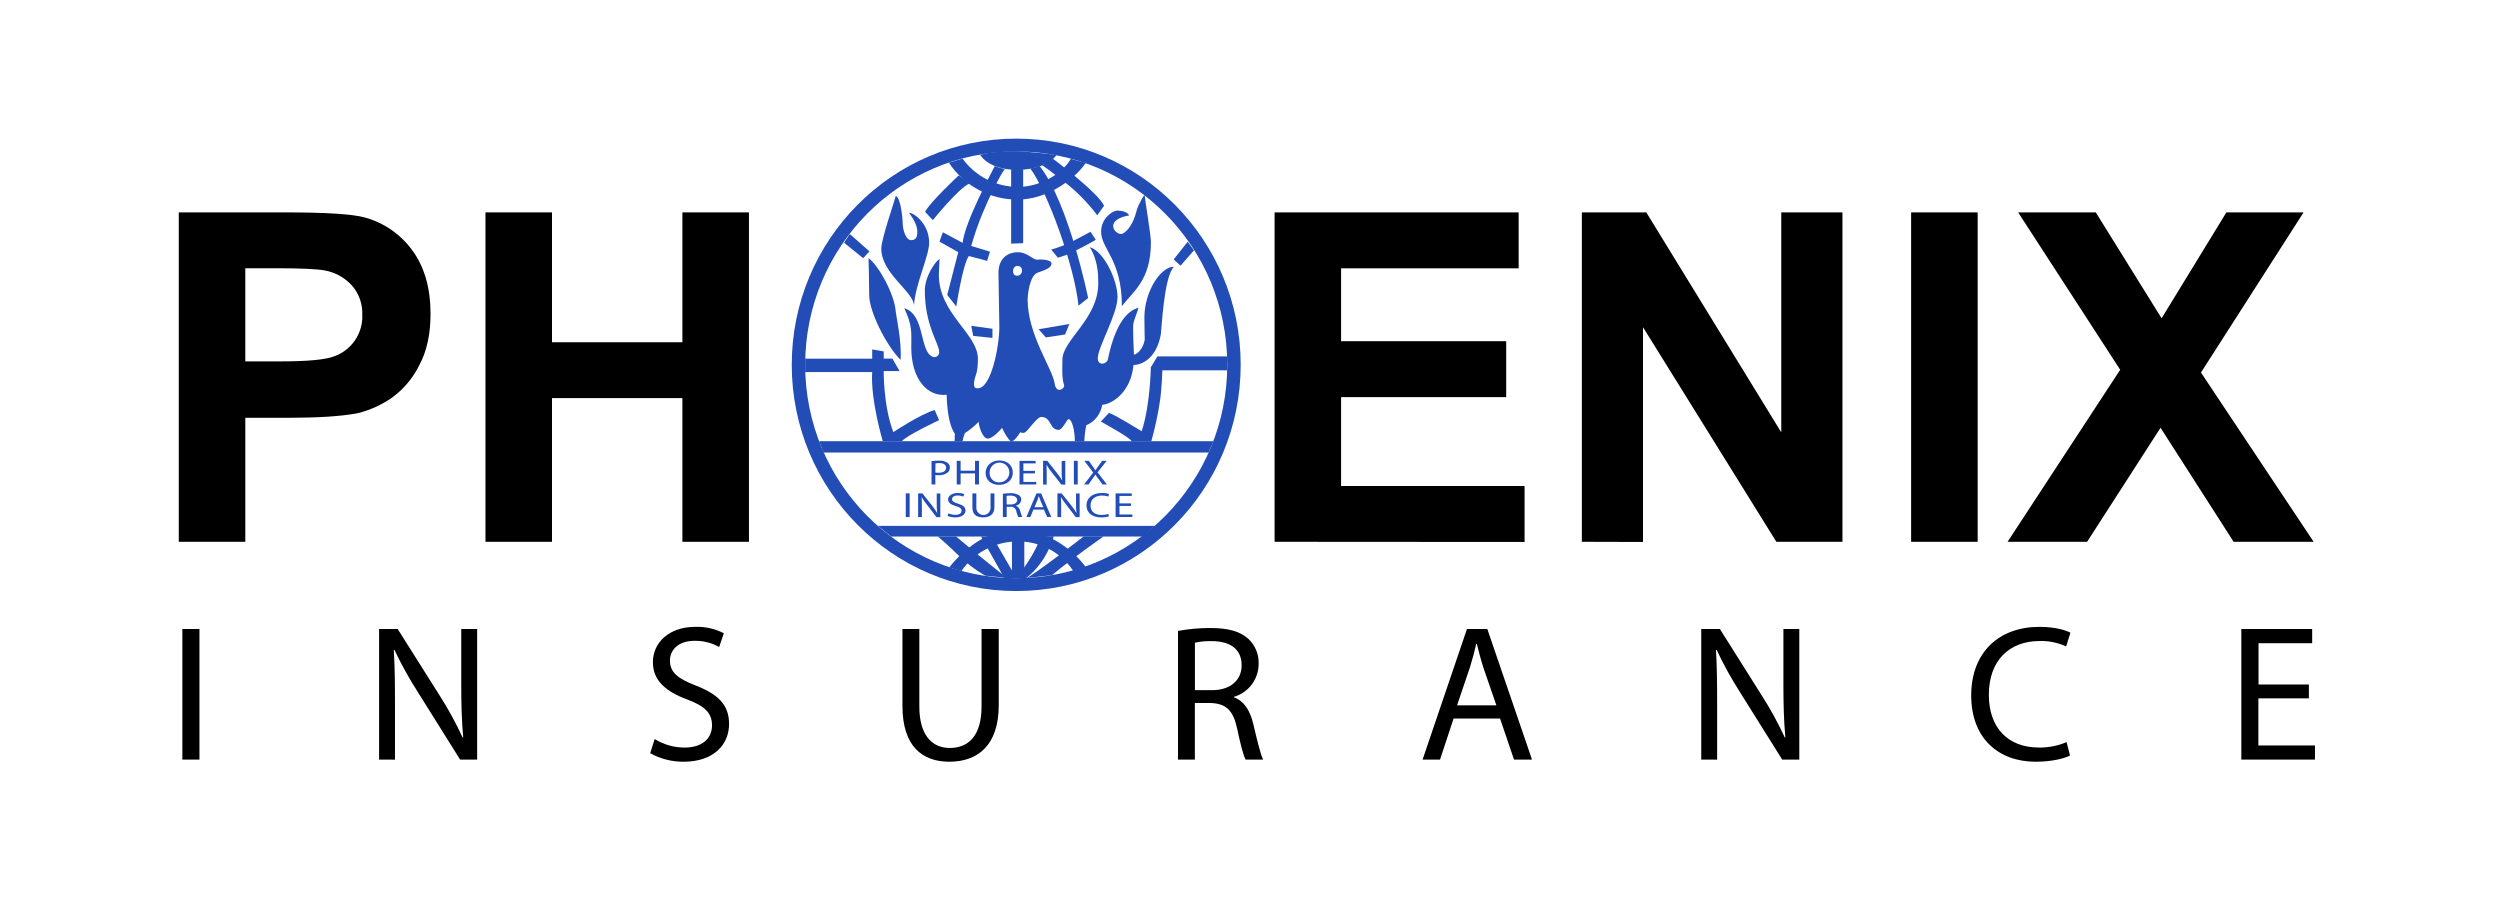 <?xml version="1.0" encoding="UTF-8"?>
<svg id="Layer_1" data-name="Layer 1" xmlns="http://www.w3.org/2000/svg" viewBox="0 0 759.46 274.67">
  <defs>
    <style>
      .cls-1 {
        fill: #224db7;
      }
    </style>
  </defs>
  <path d="m54.31,164.59v-100.07h32.43c12.3,0,20.32.51,24.07,1.54,5.73,1.57,10.76,5.01,14.29,9.79,3.79,5.04,5.68,11.52,5.69,19.44,0,6.18-1.12,11.36-3.36,15.54-1.92,3.94-4.77,7.35-8.31,9.94-3.16,2.21-6.69,3.82-10.43,4.75-4.86.93-11.86,1.39-21,1.4h-13.17v37.67h-20.21Zm20.21-83.1v28.29h10.88c8,0,13.42-.5,16.11-1.53,5.32-1.88,8.79-7.02,8.55-12.66.12-3.28-1.03-6.49-3.22-8.94-2.14-2.33-4.99-3.9-8.1-4.48-2.44-.45-7.31-.68-14.58-.68h-9.64Z"/>
  <path d="m147.48,164.59v-100.07h20.21v39.45h39.61v-39.45h20.22v100.07h-20.22v-43.65h-39.61v43.65h-20.21Z"/>
  <path d="m387.2,164.59v-100.07h74.14v17h-53.94v22.12h50.16v17h-50.16v27h55.74v17l-75.94-.05Z"/>
  <path d="m480.54,164.59v-100.07h19.58l41,66.82v-66.82h18.59v100.07h-20.08l-40.51-65.19v65.24l-18.58-.05Z"/>
  <path d="m580.57,164.59v-100.07h20.21v100.07h-20.21Z"/>
  <path d="m609.87,164.59l34.21-52.26-31-47.81h23.58l20,32.17,19.68-32.17h23.45l-31.17,48.65,34.23,51.42h-24.31l-22.2-34.64-22.31,34.64h-24.16Z"/>
  <path d="m60.59,191.08v39.67h-5.19v-39.67h5.19Z"/>
  <path d="m115.16,230.75v-39.67h5.65l12.66,20.07c2.65,4.13,5.01,8.44,7.06,12.89l.18-.06c-.47-5.29-.59-10.12-.59-16.25v-16.65h4.83v39.67h-5.18l-12.6-20.13c-2.74-4.24-5.2-8.66-7.36-13.22l-.18.05c.3,5,.36,9.78.36,16.37v16.95l-4.83-.02Z"/>
  <path d="m198.87,224.51c2.74,1.69,5.9,2.59,9.12,2.59,5.24,0,8.31-2.7,8.31-6.76,0-3.66-2.13-5.83-7.48-7.83-6.48-2.36-10.48-5.77-10.48-11.31,0-6.18,5.12-10.77,12.83-10.77,3.02-.11,6.03.56,8.72,1.94l-1.42,4.18c-2.28-1.28-4.86-1.93-7.47-1.88-5.42,0-7.48,3.23-7.48,5.94,0,3.71,2.41,5.54,7.89,7.66,6.71,2.64,10.07,5.82,10.07,11.65,0,6.12-4.48,11.48-13.84,11.48-3.54.02-7.03-.87-10.12-2.59l1.35-4.3Z"/>
  <path d="m279.28,191.08v23.54c0,8.84,3.95,12.6,9.25,12.6,5.82,0,9.65-3.88,9.65-12.6v-23.54h5.22v23.19c0,12.19-6.42,17.13-15,17.13-8.13,0-14.25-4.59-14.25-16.95v-23.37h5.13Z"/>
  <path d="m357.87,191.66c3.24-.59,6.53-.89,9.83-.88,5.48,0,9.07,1.06,11.54,3.3,2.07,1.95,3.21,4.69,3.12,7.53.02,4.65-3.03,8.75-7.48,10.07v.18c3,1.06,4.83,3.88,5.83,8,1.3,5.54,2.24,9.36,3,10.89h-5.31c-.65-1.11-1.54-4.53-2.59-9.47-1.18-5.48-3.36-7.54-8-7.72h-4.83v17.19h-5.12v-39.09Zm5.13,18h5.24c5.48,0,8.95-3,8.95-7.54,0-5.12-3.71-7.36-9.12-7.36-1.7-.04-3.4.12-5.07.47v14.43Z"/>
  <path d="m441.58,218.27l-4.12,12.48h-5.3l13.48-39.67h6.18l13.58,39.67h-5.47l-4.24-12.48h-14.11Zm13-4l-3.94-11.42c-.83-2.59-1.42-4.95-2-7.24h-.18c-.53,2.29-1.18,4.77-1.94,7.18l-3.89,11.48h11.95Z"/>
  <path d="m516.81,230.75v-39.67h5.66l12.65,20.07c2.65,4.13,5.01,8.44,7.07,12.89l.17-.06c-.47-5.29-.59-10.12-.59-16.25v-16.65h4.83v39.67h-5.2l-12.6-20.13c-2.73-4.24-5.18-8.66-7.33-13.22l-.18.05c.29,5,.35,9.78.35,16.37v16.95l-4.83-.02Z"/>
  <path d="m628.84,229.52c-1.83.94-5.65,1.88-10.48,1.88-11.18,0-19.54-7.06-19.54-20.13s8.41-20.84,20.72-20.84c4.89,0,8.06,1.06,9.42,1.77l-1.3,4.17c-2.51-1.15-5.24-1.71-8-1.64-9.3,0-15.48,5.94-15.48,16.36,0,9.77,5.6,16,15.19,16,2.89.05,5.76-.52,8.42-1.65l1.05,4.08Z"/>
  <path d="m701.4,212.15h-15.34v14.31h17.19v4.29h-22.37v-39.67h21.52v4.32h-16.3v12.54h15.3v4.21Z"/>
  <path class="cls-1" d="m308.32,45.92c-7.39,0-10.55,1.14-10.55,1.14,4.38,6.58,19.52,5.54,23.18,0,0,0-9.29-1.14-12.63-1.14Z"/>
  <path class="cls-1" d="m332.88,72.85l-1.6-2.45s-3.41,1.86-5.93,3.16c-1.93.92-3.94,1.67-6,2.25l2,2.48c1.68-.46,3.31-1.1,4.86-1.89,3.19-1.52,6.67-3.55,6.67-3.55Z"/>
  <path class="cls-1" d="m319.85,48.21s13.63,10.19,15.55,14.27l-2.07,2.92c-2.56-3.39-5.51-6.48-8.78-9.19-4.56-3.52-7.36-5.81-8-5.93l3.3-2.07Z"/>
  <path class="cls-1" d="m312.89,51.07c5.1,6.58,13.57,29.82,14.74,41.79l2.93-2.33s-5.84-28.78-14.76-40.13c0,0-2.63,1-2.91.67Z"/>
  <polygon class="cls-1" points="307.17 51.35 307.17 74.02 310.82 73.87 310.82 51.38 307.17 51.35"/>
  <path class="cls-1" d="m302.22,50.4c-1.47,2.92-9.09,17.09-9.8,23.37l-6-3.21-1.02,2.84,5.7,3.21-3.35,13,2.76,3.51s1.92-12.7,3.8-15.34l5.56,1.47.87-2.79-5.7-1.74c.96-3.4,2.12-6.74,3.48-10,2.06-5,5.17-11.29,6.74-13.42.01.1-2.8-.57-3.04-.9Z"/>
  <path class="cls-1" d="m291.26,53.27s-8.93,8.32-10.23,11.1l2.37,2.49s7.74-9.65,11.11-11.11l-3.25-2.48Z"/>
  <polygon class="cls-1" points="301.49 102.65 301.49 99.87 295.05 98.99 295.65 102.05 301.49 102.65"/>
  <polygon class="cls-1" points="323.54 101.62 324.86 98.42 315.51 100.02 317.7 102.5 323.54 101.62"/>
  <polygon class="cls-1" points="360.8 73.43 356.55 78.8 358.61 80.73 362.7 76.06 360.8 73.43"/>
  <polygon class="cls-1" points="256.42 73.75 262.21 78.42 264.14 76.37 258.14 71.09 256.42 73.75"/>
  <path class="cls-1" d="m244.61,108.96h20.35v-2.81l3.5.6v2.18h2.64l2.18,3.8h-4.82s-.14,10.5,2.92,18.54c0,0,8.34-5.54,12.57-6.71l1.32,3.08s-10.24,4.8-11.25,6.39h-5.85s-3.78-12.69-3.21-21h-20.38l.03-4.07Z"/>
  <path class="cls-1" d="m372.8,108.27h-21.2l-2,3.3s-.16,11.53-2.78,19.42c-1.35-.78-8.33-5.12-9.94-5.55l-2.48,2.62s9.2,5,9.35,6h6c1.14-4.07,2.03-8.21,2.65-12.39.57-3.94.71-9.17.71-9.17h19.69v-4.23Z"/>
  <path class="cls-1" d="m329.82,172.25s-7.73-11.32-21.46-11.32c-11.67,0-20,11.46-20,11.46l3.69,1.1c3.87-5.66,10.29-9.03,17.15-9,6.75-.09,13.09,3.27,16.8,8.91l3.82-1.15Z"/>
  <polygon class="cls-1" points="367.14 137.48 250.19 137.48 248.83 134.03 368.62 134.03 367.14 137.48"/>
  <polygon class="cls-1" points="270.69 162.99 347.36 162.99 350.83 159.74 266.67 159.74 270.69 162.99"/>
  <path class="cls-1" d="m329.84,49.49c-3,4.55-11.48,11.14-20.58,11.14-8.45.08-16.36-4.14-21-11.21l4.14-1.24c3.92,5.4,10.19,8.6,16.87,8.59,8.11,0,14.46-5.38,16-8.52l4.57,1.24Z"/>
  <path class="cls-1" d="m349.63,73.58c0-2.29-1.88-13.25-1.88-14.14s-2.11,3.1-2.47,4.54c-.49,2-1.7,5.64-4.27,7-.86.47-2.84-.69-2.84-2.27,0-2.07,2.92-2.95,4.83-3.26-.32-1-2.29-1.49-3.57-1.49s-4.93,2.2-4.93,6.44c0,5.25,6.31,8.41,6.31,22.64,3.18-4.41,8.82-7.64,8.82-19.46Z"/>
  <path class="cls-1" d="m282.26,73.74c0-6.09-5.09-9.31-6.09-9.05,1.28,1.78,2.5,3.74,2.5,5.76s-.76,2.37-1.64,2.49c-2,.3-2.77-3.63-2.77-4.65s-.5-8.17-2.14-8.77c-.39,1.65-4.4,13.09-4.4,16,0,7.64,9.93,13.15,9.93,17.34.39-6.59,4.61-15.04,4.61-19.12Z"/>
  <path class="cls-1" d="m263.85,78.4s.2,7.85.2,11.27c0,4.93,5.11,15.22,9.54,19.66.38-5.61-1.36-13.27-1.49-14.79-.39-5.14-5.08-13.74-8.25-16.14Z"/>
  <path class="cls-1" d="m347.65,96.53c0,2.64.1,6.61.1,6.61,0,0-.43,3.57-3.27,4.66,0,0-.39-7.93-.2-9.31s1.39-4,1.58-5c-1.58.49-6.5,2-9.29,15.63-.34,1.58-3.09,2.15-3.08-.3,0-3.33,6-13.37,6-18.6s-4.26-14-8.43-15.13c2.44,3.87,2.58,8.11,2.58,11,0,10.79-10.89,17.21-10.89,23.15,0,1.49-.29,5.63.5,7.71.39,1-2.38,3-2.87-.48-.64-4.51-8.2-14.74-8.2-25.52,0-1,.49-7.12,3-8.11,1.21-.49,4.25-1.19,4.25-2.77,0-1.29-3.45-1.3-4.56-1.2-1.28-.18-2.94-2.25-5.63-2.25-3.26,0-5.92,2-5.92,6.31,0,1.68.27,14.85.27,16.42,0,5.74-2.46,18.59-6.5,18.59-.3,0-1.59.4-1.09-2.37.29-1.65,1.08-2.18,1.08-6.52,0-7.74-11.87-13.66-11.87-25.62,0-1.43.21-3.57.21-4.76-1.1.57-4.47,5.17-4.47,9.61,0,10.57,4.36,16.1,4.36,18.59.08.81-.51,1.53-1.31,1.61-.13.01-.26,0-.39-.01-4.5-1.3-2.3-12.82-8.9-14.85,2.54,5.46,2.13,7.33,2.13,12,0,9.54,4.91,15,10.75,14.3,0,0,0,8.42,2.49,11.84l-.09,2.3h2.41c.16-.84.39-1.67.7-2.47,1.53-.98,2.93-2.14,4.2-3.44.11,1.5,1.2,5.09,2.78,5.09,1.38,0,3.64-2.37,4.34-3.26.61,1.4,2.08,3.89,2.68,4.08,1,.34,2.87-2.78,2.87-2.78.41.27.94.31,1.39.09.8-.3,3.63-4.7,4.93-4.7,3.28,0,2.39,3.91,5.35,3.91,1.18,0,2.45-3.26,3-3.26,1,0,1.89,3.48,1.89,6.74h2.88c.06-1.64.26-3.27.59-4.87,2.59-1.09,4.42-3.45,4.85-6.23,1.93,0,8.52-2.76,9.51-12.06,2.65-.11,6.92-2,8.29-9.31.23-1.24.9-17.61,4-20.57-4-.03-9,7.43-9,15.51Zm-38.68-12.76c-1.8,0-1.5-3,.08-3,2.08.03,1.77,3-.08,3Z"/>
  <path class="cls-1" d="m308.72,42.11c-37.67,0-68.2,30.76-68.2,68.71s30.53,68.73,68.2,68.73,68.18-30.77,68.18-68.73-30.5-68.71-68.18-68.71Zm0,133.53c-35.42,0-64.12-29-64.12-64.82s28.7-64.81,64.12-64.81,64.1,29,64.1,64.81-28.7,64.82-64.1,64.82h0Z"/>
  <path class="cls-1" d="m284.88,162.96s2.92,2.44,6.47,5.92c2.39,2.31,5.05,4.33,7.93,6l6.85.73c-2.32-1.41-15.73-12.65-15.73-12.65h-5.52Z"/>
  <polygon class="cls-1" points="308.77 175.62 301.46 162.99 298.03 162.99 305.08 175.59 308.77 175.62"/>
  <rect class="cls-1" x="307.41" y="162.99" width="3.76" height="12.63"/>
  <path class="cls-1" d="m320.12,162.93s-2,7.78-8.39,12.69h-3s6.55-8.12,7.21-12.69h4.18Z"/>
  <path class="cls-1" d="m319.59,174.72c5.92-5,15.71-11.78,15.71-11.78h-6.08s-16.09,12.51-17.49,12.64c.87-.03,7.86-.86,7.86-.86Z"/>
  <path class="cls-1" d="m282.98,140.09c.74-.11,1.49-.16,2.24-.15.89-.06,1.77.15,2.54.6.51.33.81.9.8,1.5.02.59-.24,1.16-.71,1.53-.8.57-1.78.85-2.76.79-.31,0-.63-.01-.94-.06v2.87h-1.17v-7.08Zm1.17,3.45c.33.06.67.08,1,.07,1.42,0,2.27-.55,2.27-1.52s-.85-1.42-2.13-1.42c-.37,0-.74.03-1.1.08l-.04,2.79Z"/>
  <path class="cls-1" d="m291.82,139.99v3h4.38v-3h1.2v7.18h-1.2v-3.36h-4.38v3.36h-1.18v-7.18h1.18Z"/>
  <path class="cls-1" d="m303.47,147.29c-2.4,0-4.06-1.47-4.06-3.64s1.77-3.77,4.18-3.77,4.08,1.5,4.08,3.63c0,2.46-1.89,3.78-4.18,3.78h-.02Zm.06-.76c1.66.05,3.04-1.24,3.1-2.9.05-1.66-1.24-3.04-2.9-3.1-1.66-.05-3.04,1.24-3.1,2.9,0,.06,0,.12,0,.19-.06,1.55,1.14,2.85,2.69,2.91.07,0,.14,0,.21,0Z"/>
  <path class="cls-1" d="m314.4,143.81h-3.51v2.59h3.92v.78h-5.1v-7.18h4.9v.78h-3.72v2.27h3.51v.76Z"/>
  <path class="cls-1" d="m316.87,147.17v-7.18h1.28l2.89,3.63c.6.74,1.14,1.52,1.61,2.34h0c-.1-.97-.15-1.95-.13-2.93v-3h1.1v7.18h-1.18l-2.88-3.64c-.62-.76-1.17-1.56-1.67-2.4h0c.06.91.08,1.77.08,3v3.07l-1.1-.07Z"/>
  <path class="cls-1" d="m327.4,139.99v7.18h-1.18v-7.18h1.18Z"/>
  <path class="cls-1" d="m334.93,147.17l-1.17-1.59c-.47-.6-.75-1-1-1.41h0c-.25.41-.52.8-1,1.42l-1.08,1.58h-1.35l2.77-3.63-2.7-3.55h1.36l1.19,1.68c.34.48.59.84.83,1.22h0c.26-.43.49-.76.82-1.22l1.22-1.68h1.36l-2.75,3.5,2.82,3.68h-1.32Z"/>
  <path class="cls-1" d="m276.34,149.88v7.18h-1.19v-7.18h1.19Z"/>
  <path class="cls-1" d="m278.91,157.06v-7.18h1.29l2.89,3.63c.59.74,1.13,1.52,1.61,2.34h0c-.1-.98-.15-1.96-.14-2.94v-3h1.1v7.18h-1.18l-2.83-3.69c-.62-.76-1.18-1.56-1.68-2.4h0c.07.91.08,1.77.08,3v3.07h-1.14Z"/>
  <path class="cls-1" d="m288.13,155.93c.65.31,1.36.47,2.08.47,1.2,0,1.9-.49,1.9-1.22s-.49-1.06-1.71-1.42c-1.47-.43-2.39-1-2.39-2.05s1.17-1.95,2.93-1.95c.68-.02,1.37.1,2,.36l-.32.75c-.54-.24-1.12-.35-1.7-.34-1.24,0-1.7.59-1.7,1.08,0,.67.54,1,1.79,1.38,1.53.48,2.3,1.06,2.3,2.11s-1,2.08-3.16,2.08c-.79.01-1.58-.15-2.3-.47l.28-.78Z"/>
  <path class="cls-1" d="m296.6,149.88v4.26c-.08,1.19.82,2.22,2.01,2.3,1.19.08,2.22-.82,2.3-2.01,0-.1,0-.2,0-.29v-4.26h1.18v4.2c0,2.2-1.46,3.1-3.42,3.1s-3.27-.78-3.27-3.07v-4.23h1.2Z"/>
  <path class="cls-1" d="m304.65,149.99c.74-.11,1.49-.16,2.24-.16.92-.08,1.84.13,2.64.6.45.31.71.82.71,1.36-.07.93-.78,1.69-1.71,1.82h0c.67.22,1.17.77,1.33,1.45.16.69.39,1.36.68,2h-1.2c-.27-.54-.47-1.12-.59-1.71-.13-.88-.94-1.5-1.83-1.4h-1.1v3.11h-1.17v-7.07Zm1.17,3.26h1.19c1.25,0,2-.54,2-1.36s-.84-1.34-2.08-1.34c-.39,0-.77.02-1.15.09l.04,2.61Z"/>
  <path class="cls-1" d="m313.94,154.8l-.94,2.26h-1.21l3.08-7.18h1.41l3.08,7.18h-1.25l-1-2.26h-3.17Zm3-.72l-.9-2.07c-.19-.47-.32-.89-.46-1.31h0c-.12.42-.27.87-.44,1.3l-.89,2.08h2.69Z"/>
  <path class="cls-1" d="m321.23,157.06v-7.18h1.28l2.89,3.63c.6.74,1.14,1.52,1.61,2.34h0c-.1-.98-.14-1.96-.13-2.94v-3h1.1v7.18h-1.18l-2.83-3.69c-.62-.76-1.18-1.56-1.68-2.4h0c.06.91.08,1.77.08,3v3.07h-1.14Z"/>
  <path class="cls-1" d="m336.9,156.84c-.77.25-1.58.36-2.39.34-2.55,0-4.45-1.28-4.45-3.64s1.92-3.78,4.72-3.78c.73-.02,1.46.09,2.15.32l-.29.76c-.58-.21-1.2-.31-1.82-.3-2.12,0-3.53,1.08-3.53,3s1.28,2.89,3.46,2.89c.66,0,1.31-.09,1.93-.3l.22.71Z"/>
  <path class="cls-1" d="m343.59,153.7h-3.51v2.58h3.92v.78h-5.1v-7.18h4.9v.78h-3.72v2.27h3.51v.77Z"/>
</svg>